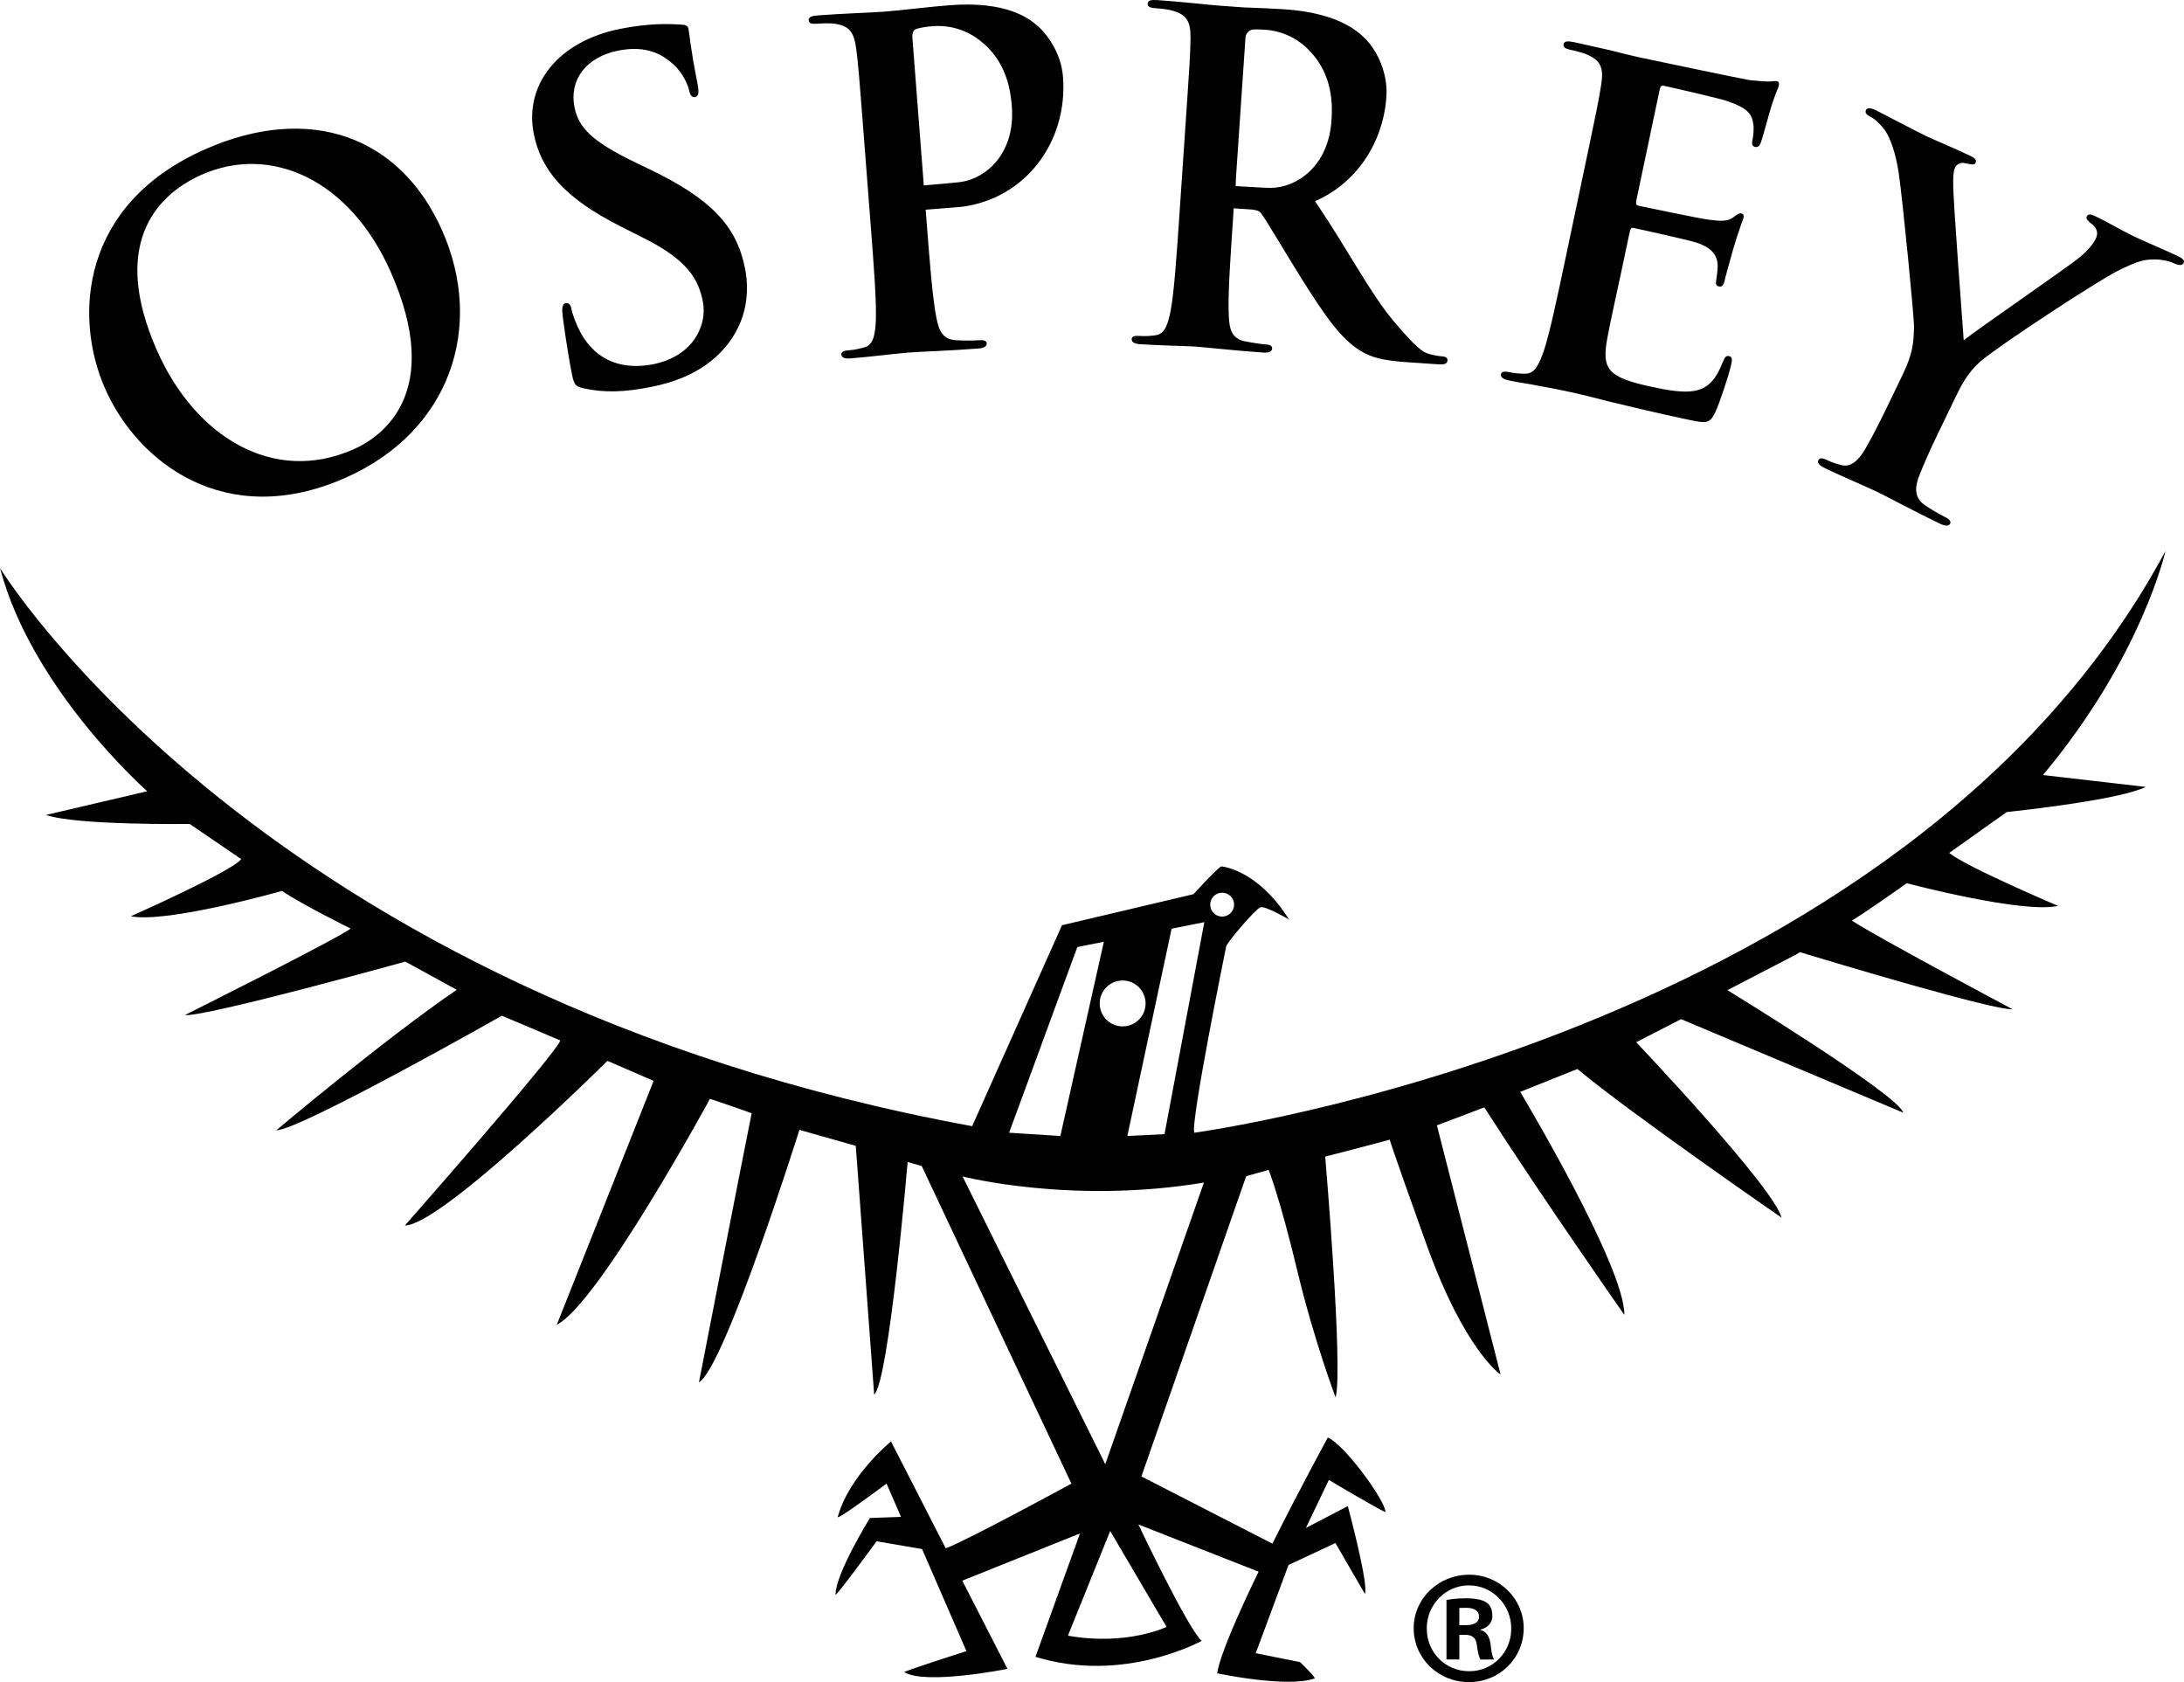 <?xml version="1.0" encoding="UTF-8"?>
<svg id="logo" xmlns="http://www.w3.org/2000/svg" version="1.1" viewBox="0 0 164.082 126.353">
  <defs>
    <style>
      .cls-1 {
        fill: #010101;
        stroke-width: 0px;
      }
    </style>
  </defs>
  <path id="trademark" class="cls-1" d="M110.39,118.285h-.026c-2.303,0-4.156,1.807-4.156,4.013,0,2.265,1.853,4.055,4.156,4.055,2.285,0,4.111-1.79,4.111-4.055,0-2.206-1.825-4.013-4.084-4.013ZM110.364,125.532c-1.761,0-3.173-1.398-3.173-3.205,0-1.79,1.413-3.241,3.151-3.241h.023c1.754,0,3.175,1.451,3.175,3.241,0,1.807-1.421,3.221-3.175,3.205ZM111.24,122.443v-.042c.493-.12.878-.473.878-1.005,0-.477-.126-.773-.385-.987-.318-.232-.818-.354-1.605-.354-.712,0-1.119.075-1.455.122v4.474h.965v-1.851h.442c.493,0,.797.208.859.685.082.606.18,1.005.29,1.167h1.021c-.089-.132-.198-.415-.259-1.118-.089-.65-.351-1.005-.752-1.09ZM110.115,122.074h-.477v-1.295c.145-.007.292-.007.53-.007.659,0,.951.276.951.66,0,.479-.455.643-1.004.643Z"/>
  <path id="name" class="cls-1" d="M61.361,1.783c.478-.037,1.061-.048,1.339,0,1.145.152,1.46.677,1.618,1.832.152,1.086.226,2.042.627,7.229l.464,6.006c.243,3.139.451,5.835.391,7.281-.06,1-.173,1.764-.845,1.953-.301.092-.706.192-1.218.232-.409.032-.538.145-.525.315.018.239.265.323.709.288,1.365-.106,3.507-.374,4.292-.435.887-.069,3.045-.132,5.297-.306.375-.029.641-.153.622-.391-.013-.171-.192-.26-.567-.231-.512.04-1.268.03-1.751-.002-1.034-.057-1.297-.792-1.473-1.74-.284-1.454-.493-4.15-.735-7.289l-.06-.774c1.296-.099,2.566-.198,2.655-.209,4.867-.6,8.037-4.92,7.662-9.766-.14-1.809-1.214-3.27-2.02-3.929-.586-.47-2.232-1.784-6.498-1.455-1.57.121-3.541.377-4.94.485-.956.074-3.114.137-4.922.277-.512.04-.745.126-.727.365.018.239.228.291.604.262ZM68.774,2.205c.299-.126.809-.2,1.32-.24.785-.061,2.2.036,3.515,1.067,2.043,1.558,2.322,3.836,2.409,4.963.269,3.481-1.886,5.378-3.787,5.667-.409.062-1.605.156-2.826.266l-.855-11.054c-.029-.375.058-.588.223-.669ZM25.936,35.898c7.953-3.512,10.459-11.391,7.292-18.561-3.166-7.169-10.024-9.566-17.82-6.123-9.393,4.148-9.875,12.63-7.51,17.984,2.448,5.542,9.052,10.669,18.038,6.7ZM15.164,13.118c5.134-2.268,11.096.3,14.193,7.314,3.996,9.048-.606,12.353-2.797,13.32-6.011,2.655-11.894-.92-14.77-7.432-3.443-7.796-.227-11.611,3.374-13.202ZM40.105,10.058c-.736-3.693,1.823-6.96,6.489-7.89,2.182-.435,3.659-.38,4.578-.319.316.007.503.074.55.309.087.437.147,1.437.669,4.054.147.739.1,1.028-.169,1.081-.235.047-.376-.135-.456-.538-.06-.302-.435-1.309-1.314-2.041-.631-.538-1.805-1.35-3.986-.916-2.484.495-3.707,2.239-3.305,4.253.308,1.544,1.313,2.565,4.521,4.125l1.081.517c4.67,2.245,6.575,4.273,7.21,7.463.388,1.947.111,4.41-1.991,6.469-1.464,1.409-3.283,2.085-5.063,2.44-1.947.388-3.504.454-5.075.104-.584-.128-.718-.275-.865-1.014-.368-1.846-.635-3.887-.708-4.43-.066-.51-.04-.9.229-.954.302-.06.396.235.449.504.087.436.362,1.115.643,1.651,1.233,2.337,3.394,2.849,5.476,2.434,3.021-.602,4.09-2.944,3.735-4.723-.328-1.645-1.139-3.089-4.36-4.715l-1.785-.901c-4.268-2.151-6.011-4.247-6.553-6.965ZM164.06,19.75c-.104.216-.395.189-.734.025-.308-.149-.953-.308-1.535-.285-.796-.004-1.314.202-2.394.707-1.612.742-9.424,5.902-10.619,6.96-.998.886-1.459,1.842-1.95,2.859l-1.22,2.528c-.238.493-.863,1.787-1.396,3.127-.37.924-.419,1.736.446,2.305.401.27,1.05.659,1.482.867.339.164.448.331.374.485-.104.216-.396.189-.796-.004-1.942-.937-3.839-1.968-4.671-2.369-.771-.372-2.757-1.217-3.898-1.767-.432-.208-.648-.389-.529-.635.074-.154.273-.172.612-.009.432.208.831.325,1.138.397.676.174,1.281-.37,1.774-1.234.718-1.25,1.343-2.544,1.581-3.037l1.22-2.528c.804-1.664.823-2.491.853-3.578.023-.598-.834-9.372-1.139-11.496-.22-1.512-.619-2.655-1.04-3.277-.297-.409-.731-.847-1.102-1.025-.247-.119-.432-.285-.328-.501.089-.185.349-.173.72.005.555.268,2.822,1.477,3.839,1.967.648.313,1.956.83,3.343,1.5.308.149.418.316.328.501-.089.185-.32.111-.841.012-.307-.072-.58.1-.7.347-.119.246-.143.691-.136,1.226-.015,1.133.715,10.645.791,11.745.665-.59,7.823-5.497,8.715-6.244.636-.53,1.012-.994,1.205-1.395.149-.308.189-.707-.275-1.083-.248-.196-.495-.391-.406-.576.104-.216.288-.203.658-.024,1.017.491,1.959,1.06,2.853,1.491.678.327,2.757,1.217,3.343,1.5.339.164.525.329.435.514ZM112.773,28.105c.035-.167.191-.24.592-.155.502.106.919.124,1.234.12.698.007,1.021-.694,1.36-1.637.464-1.371,1.021-4.017,1.671-7.098l1.242-5.895c1.073-5.091,1.27-6.029,1.429-7.114.173-1.153.018-1.745-1.038-2.213-.253-.123-.816-.277-1.285-.375-.368-.078-.555-.188-.505-.421.049-.235.298-.252.8-.146.905.191,1.869.429,2.706.605.864.217,1.627.413,2.096.512,1.071.226,7.736,1.63,8.379,1.73.651.067,1.2.114,1.483.103.174.002.397-.057.564-.021s.173.177.138.344c-.049.235-.302.601-.727,2.12-.104.327-.482,1.787-.633,2.175-.069.161-.178.347-.413.298-.235-.049-.266-.231-.203-.532.049-.234.136-.811.053-1.248-.108-.653-.358-1.125-1.99-1.679-.555-.187-4.058-.995-4.728-1.136-.167-.035-.255.05-.305.285l-1.578,7.486-.173.821c-.049.235-.044.375.157.418.737.155,4.588.967,5.373,1.063.818.103,1.342.108,1.714-.164.291-.219.46-.358.627-.323.134.028.22.116.178.318-.042.201-.289.708-.783,2.388-.175.663-.558,1.981-.607,2.216-.056.268-.134.636-.436.572-.234-.049-.273-.197-.238-.365.037-.341.129-.776.12-1.234-.026-.705-.389-1.306-1.6-1.701-.622-.201-3.931-.933-4.735-1.102-.155-.033-.215.082-.258.257l-.035.166c-.004.015-.01.021-.013.036l-.523,2.48-.035.166c-.24,1.139-.922,4.212-1.094,5.191-.42,2.325.01,2.941,3.426,3.66.871.184,2.278.48,3.233.262.956-.219,1.506-.837,2.03-2.161.144-.354.239-.474.474-.424.268.056.211.324.141.659-.162.771-.91,2.992-1.219,3.626-.418.821-.72.757-1.992.489-2.512-.529-4.34-.984-5.773-1.321-1.426-.371-2.457-.623-3.462-.835-.368-.078-1.105-.233-1.916-.369-.771-.162-1.655-.279-2.325-.42-.436-.092-.649-.242-.599-.476ZM85.684,25.856c1.366.093,3.524.136,4.173.18.512.035,3.032.309,5.013.444.443.03.69-.057.706-.295.012-.171-.118-.283-.392-.301-.409-.028-1.156-.147-1.664-.25-1.015-.207-1.169-.971-1.204-1.969-.073-1.446.11-4.144.326-7.319l.033-.478.007-.197.002-.024c.509.035,1,.068,1.414.096l.058.009c.247.049.441.065.598.281.409.543,1.822,2.971,3.06,4.942,1.734,2.76,2.922,4.453,4.337,5.338.855.538,1.698.767,3.61.897l2.315.157c.41.028.654-.025.672-.297.012-.171-.118-.283-.391-.301-.273-.019-.579-.073-.949-.168-.505-.137-.96-.408-2.738-2.518-1.787-2.153-3.318-5.194-5.872-8.974,3.029-1.305,5.12-4.298,5.361-7.854.123-1.81-.729-3.412-1.431-4.18-.512-.549-1.951-2.088-6.219-2.378-.911-.062-1.96-.099-2.956-.137v.003c-.731-.046-1.443-.104-1.888-.134-.717-.049-2.861-.297-4.671-.42-.512-.035-.756.017-.772.256-.016.239.184.321.559.347.478.032,1.057.106,1.325.193,1.111.316,1.346.881,1.336,2.047-.006,1.097-.071,2.053-.424,7.244l-.408,6.01c-.213,3.141-.397,5.838-.665,7.262-.204.981-.426,1.72-1.118,1.811-.311.048-.726.088-1.238.053-.409-.028-.553.065-.565.236-.016.239.216.358.66.388ZM92.836,13.894s.003-.295.029-.67l.705-10.381c.018-.273.196-.533.44-.585.004,0,.01-.017.017-.031.293-.027.654-.021,1.016.003.786.053,2.172.354,3.324,1.564,1.797,1.837,1.743,4.132,1.667,5.258-.237,3.484-2.644,5.049-4.566,5.06-.391.002-1.485-.069-2.638-.134l.007-.084Z"/>
  <path id="mark" class="cls-1" d="M89.728,85.085c-.307-.736,2.332-13.684,2.393-13.991.062-.307,2.209-2.823,2.577-2.945s2.148.92,2.148.92c-2.393-3.805-5.093-3.989-5.093-3.989-.368.184-2.086,2.086-2.086,2.086l-9.88,2.332-6.75,15.095C19.59,74.776,0,42.668,0,42.668c2.409,9.158,11.061,16.767,11.061,16.767l-7.609,1.78c2.332.798,10.8.675,10.8.675l3.866,2.639c-.552.859-8.284,4.295-8.284,4.295,2.7.552,11.352-1.902,11.352-1.902,1.595,1.074,5.154,2.823,5.154,2.823-.675.614-12.457,6.505-12.457,6.505,1.657.123,16.568-4.019,16.568-4.019l3.866,2.117c-5.4,3.682-13.561,10.554-13.561,10.554,1.759,0,16.952-8.606,16.952-8.606l4.387,1.856c-.245.92-11.674,13.899-11.674,13.899,2.761,0,15.218-12.365,15.218-12.365l3.467,1.503c-.705,1.794-7.272,18.317-7.272,18.317,3.13-1.565,11.506-16.967,11.506-16.967,2.884.966,3.13,1.089,3.13,1.089-.736,3.651-3.958,20.204-3.958,20.204,1.933-1.104,7.548-18.961,7.548-18.961,3.007.844,4.234,1.197,4.234,1.197.368,4.94,1.381,18.685,1.381,18.685,1.104-.92,2.516-17.473,2.516-17.473l1.058.307c2.01,4.28,11.245,23.855,11.245,23.855,0,0-7.79,4.251-9.442,4.86l-4.112-8.028s-3.14,2.549-4,5.667c-.083.302,3.667-2.5,3.667-2.5l1.083,2.5-2.333.083s-2.583,4.174-2.583,5.75c0,.229,3.083-4,3.083-4l3.417.583,3.333,7.667s-4.771,1.521-4.667,1.583c1.633.98,7.75-.25,7.75-.25l-3.393-6.624,8.841-3.548-3.344,9.266c6.627,2.056,12.487-1.197,12.487-1.197-1.043-.92-4.756-8.744-4.756-8.744l9.032,3.548c-1.539,3.175-2.88,6.222-3.117,7.632,0,0,5.327,1.126,7.324.383.133-.05-1.093-1.224-1.093-1.224l-3.33-.669,2.464-6.625,3.523-1.649,2.219,3.822c.291-.742-1.287-6.596-1.287-6.596l-3.148,1.64,1.725-3.606s4.248,2.523,4.247,2.397c-.003-.864-3.126-5.113-4.325-5.583,0,0-2.08,3.808-4.164,7.97l-9.84-5.047,7.87-22.551,1.687-.476s.829,2.049,2.148,7.548c1.273,5.308,2.884,9.542,2.884,9.542.583-2.148-.782-18.087-.782-18.087,2.899-.736,4.824-1.268,4.848-1.273,0,0,.042.288,2.746,7.824,2.884,8.039,5.584,9.818,5.584,9.818l-4.786-18.716,3.559-1.35c4.541,7.057,10.524,15.586,10.524,15.586.046-3.636-7.824-16.752-7.824-16.752,3.574-1.419,4.295-1.718,4.295-1.718,4.05,3.375,15.341,11.168,15.341,11.168-.614-2.332-10.923-13.178-10.923-13.178l3.375-1.734c.859.368,16.691,7.026,16.691,7.026-.414-1.381-13.208-9.204-13.208-9.204,1.35-.706,5.17-2.685,5.17-2.685l.276-.167c2.535.767,14.5,4.362,15.983,4.29,0,0-10.382-5.522-12.08-6.661.869-.53,2.646-1.766,4.123-2.81.312.082,8.728,2.292,11.368,1.704,0,0-6.897-2.926-8.182-3.978,1.379-.984,3.283-2.335,4.326-3.073,1.293-.136,8.428-.923,10.449-1.885l-7.732-.894c7.445-8.89,9.205-16.824,9.205-16.824-19.636,36.572-72.96,43.69-72.96,43.69ZM91.819,67.056c.496,0,.897.402.897.897s-.402.897-.897.897-.897-.402-.897-.897.402-.897.897-.897ZM90.48,69.268l-2.991,15.924-2.792.138,3.325-15.571,2.458-.491ZM84.343,73.65c.952,0,1.724.772,1.724,1.724s-.772,1.724-1.724,1.724-1.724-.772-1.724-1.724.772-1.724,1.724-1.724ZM80.939,71.137l1.993-.396-3.268,14.589-3.851-.245,5.125-13.947ZM87.642,122.204s-2.991,1.449-7.41.659l3.176-7.864,4.234,7.205ZM83.039,109.983l-10.723-21.615s8.192,2.117,18.133.46l-7.41,21.155Z"/>
</svg>